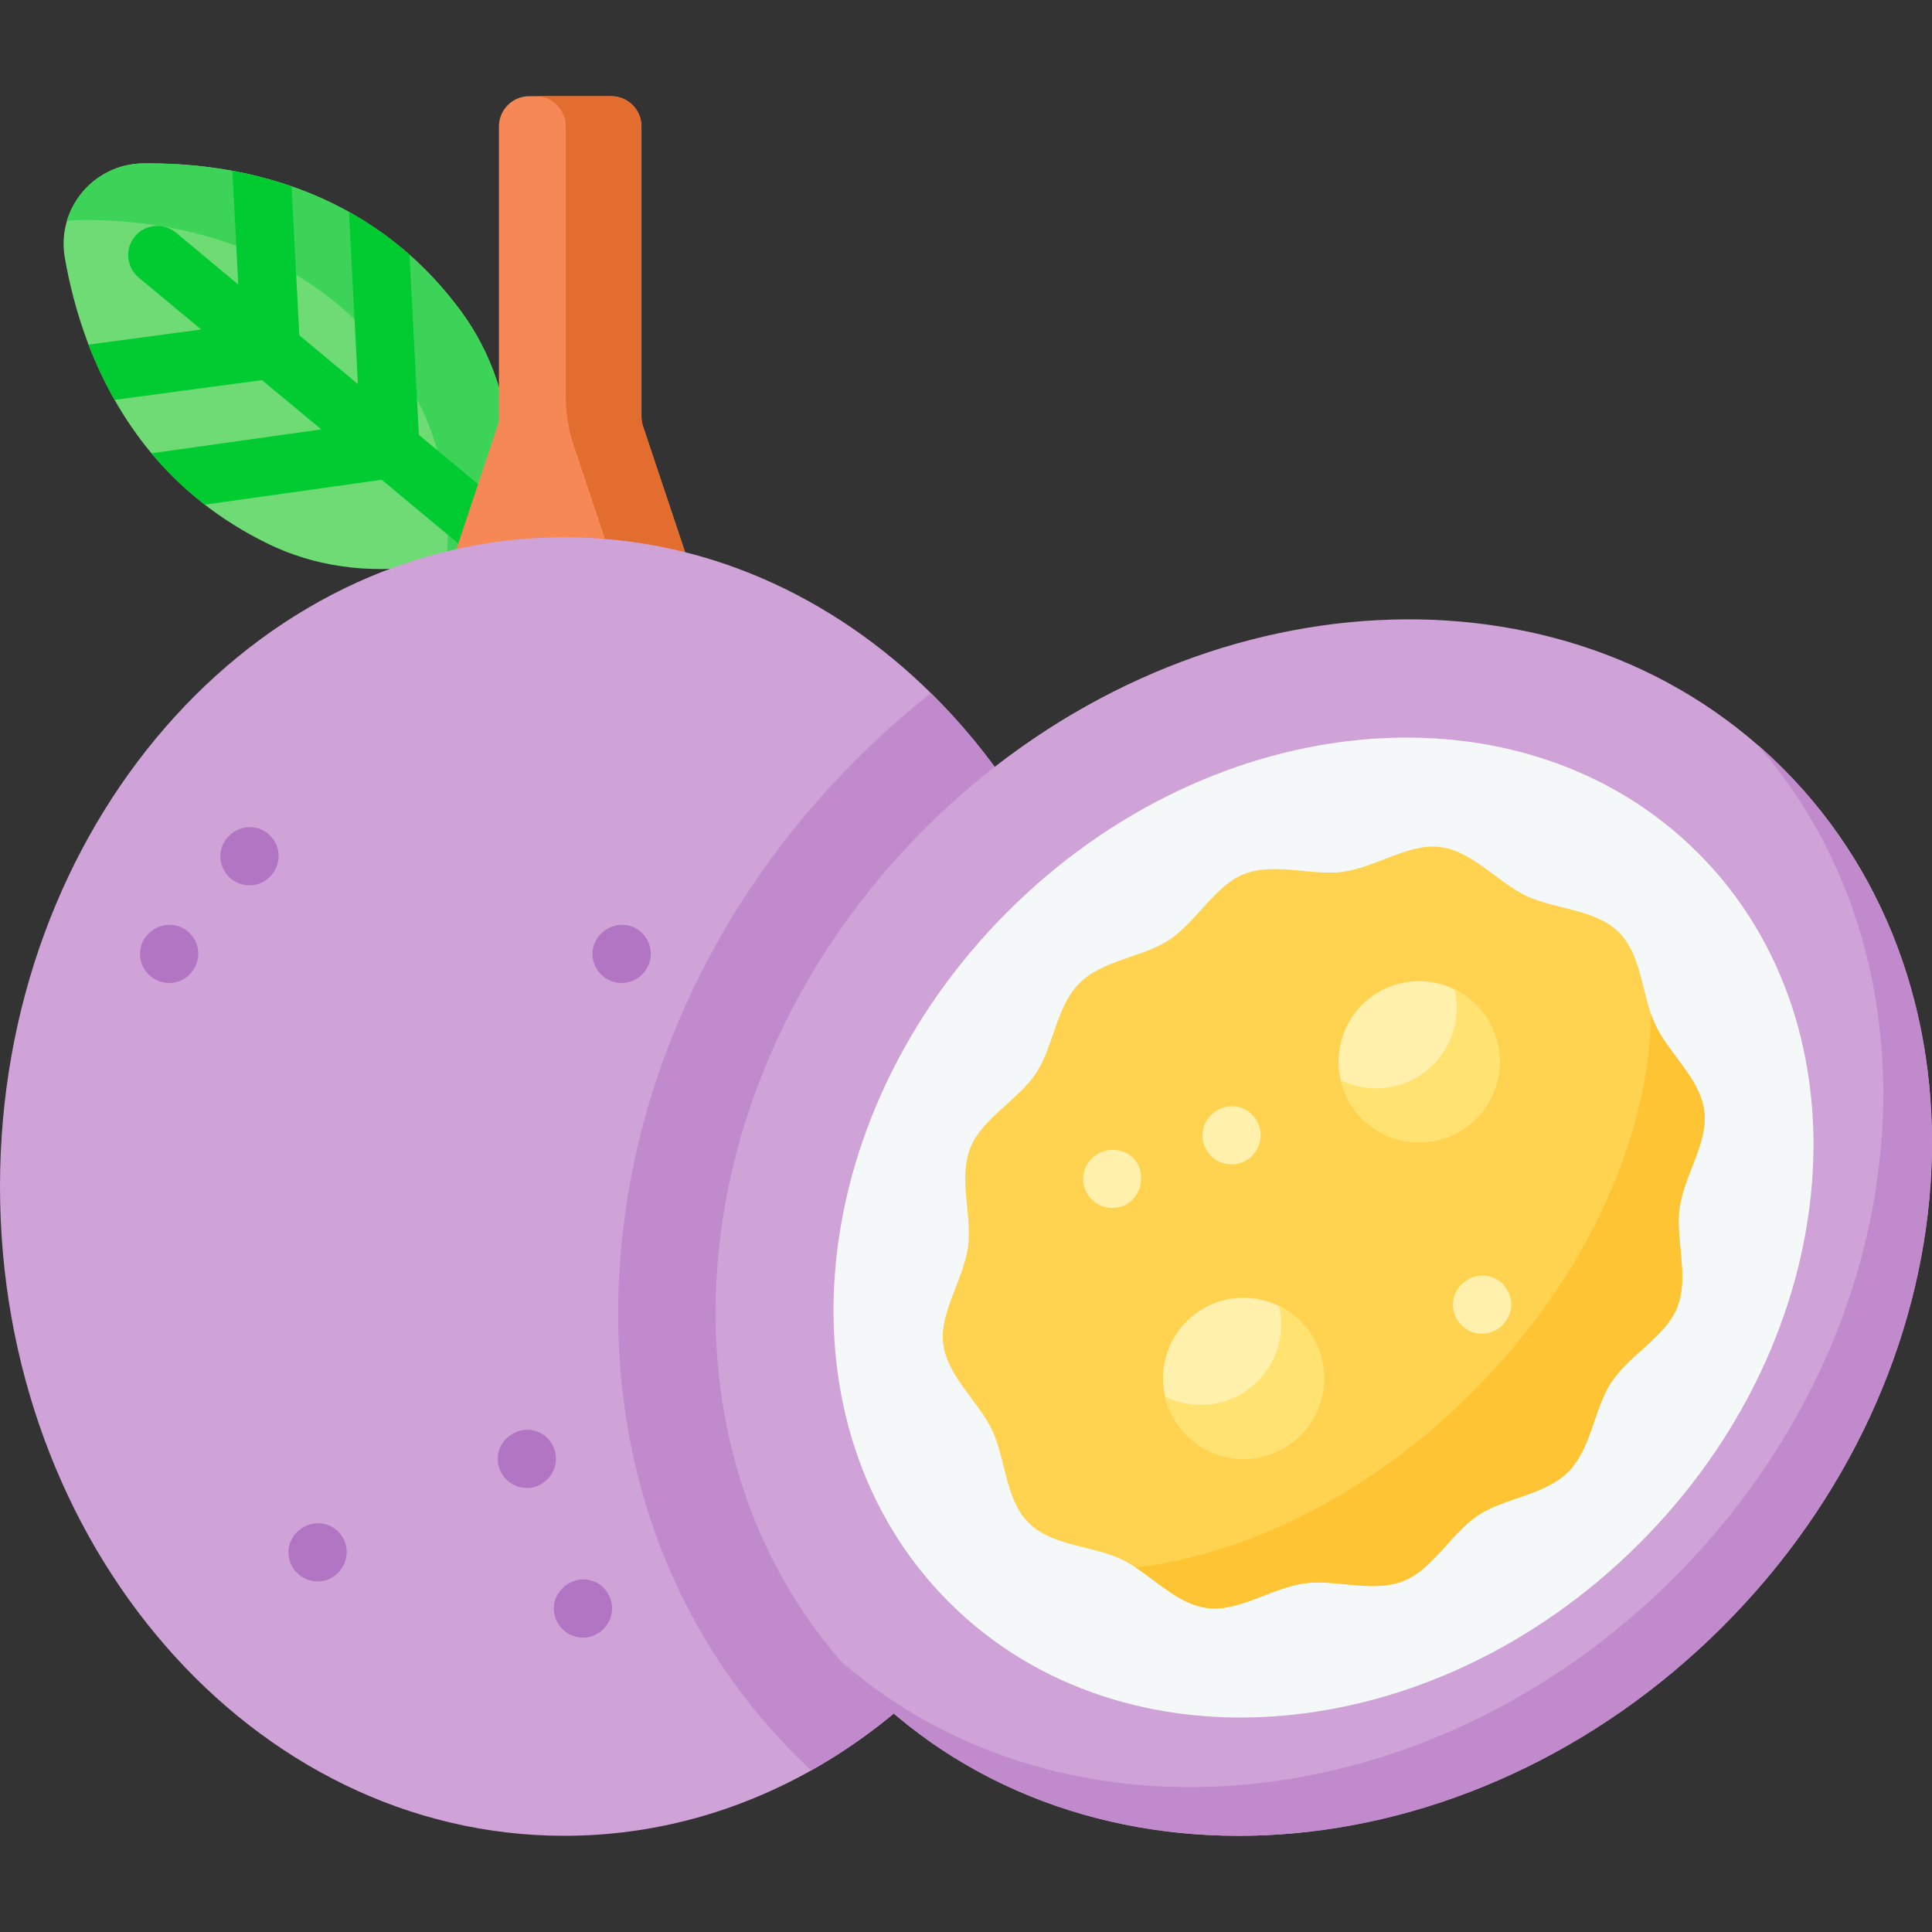 <svg xmlns="http://www.w3.org/2000/svg" fill="none" viewBox="0 0 24 24" height="24" width="24">
<rect x="0" y="0" width="24" height="24" fill="#333333" stroke="none"/>
<g clip-path="url(#clip0_591_20902)">
<path fill="#6FDB75" d="M1.777 2.03C1.32 2.036 0.948 2.344 0.83 2.75C0.788 2.891 0.778 3.044 0.805 3.201C0.861 3.523 0.952 3.894 1.099 4.279C1.187 4.507 1.294 4.74 1.425 4.97C1.552 5.194 1.703 5.416 1.88 5.629C2.242 6.062 2.716 6.458 3.337 6.759C3.894 7.029 4.551 7.132 5.26 7.031C5.581 6.984 5.926 6.896 6.241 6.736C6.341 6.396 6.364 6.039 6.35 5.715C6.319 4.998 6.097 4.37 5.73 3.871C4.567 2.289 2.867 2.017 1.777 2.03Z"></path>
<path fill="#3DD358" d="M6.241 6.735C6.017 6.85 5.777 6.927 5.542 6.979C5.564 6.788 5.567 6.598 5.56 6.418C5.529 5.701 5.307 5.073 4.94 4.574C3.777 2.992 2.077 2.72 0.987 2.733C0.934 2.734 0.881 2.739 0.83 2.748C0.949 2.342 1.322 2.035 1.777 2.03C2.867 2.017 4.567 2.288 5.73 3.871C6.097 4.37 6.319 4.997 6.35 5.715C6.364 6.039 6.34 6.396 6.241 6.735Z"></path>
<path fill="#00CB31" d="M6.324 6.334C6.306 6.469 6.279 6.603 6.241 6.736C6.118 6.798 5.991 6.85 5.862 6.892L4.742 5.96L2.543 6.269C2.289 6.072 2.07 5.856 1.881 5.631L3.991 5.334L3.255 4.722L1.423 4.967C1.292 4.739 1.186 4.507 1.1 4.281L2.499 4.093L1.722 3.447C1.569 3.319 1.548 3.091 1.676 2.937C1.803 2.783 2.032 2.762 2.186 2.89L2.96 3.535L2.887 2.122C3.125 2.166 3.373 2.228 3.622 2.315L3.718 4.165L4.446 4.771L4.335 2.633C4.593 2.776 4.846 2.951 5.087 3.165L5.203 5.402L6.324 6.334Z"></path>
<path fill="#F58855" d="M7.969 5.176V1.571C7.969 1.363 7.8 1.195 7.593 1.195H6.574C6.367 1.195 6.198 1.363 6.198 1.571V5.176C6.198 5.217 6.192 5.259 6.178 5.298L5.645 6.894C5.611 6.997 5.687 7.102 5.795 7.102H8.372C8.48 7.102 8.556 6.997 8.522 6.894L7.989 5.298C7.975 5.259 7.969 5.217 7.969 5.176Z"></path>
<path fill="#E26D2E" d="M8.138 7.102H7.169C7.406 7.102 7.574 6.87 7.499 6.644L7.126 5.529C7.062 5.337 7.029 5.135 7.029 4.932V1.571C7.029 1.363 6.861 1.195 6.653 1.195H7.593C7.8 1.195 7.968 1.363 7.968 1.571V5.176C7.968 5.217 7.975 5.259 7.988 5.298L8.514 6.87C8.589 7.095 8.428 7.128 8.138 7.102Z"></path>
<path fill="#CFA2D8" d="M14.017 14.739C14.017 17.928 12.41 20.684 10.077 21.993C9.15 22.513 8.109 22.805 7.009 22.805C3.138 22.805 0 19.194 0 14.739C0 10.285 3.138 6.674 7.009 6.674C8.747 6.674 10.338 7.402 11.563 8.609C13.065 10.088 14.017 12.286 14.017 14.739Z"></path>
<path fill="#C18ACC" d="M14.017 14.739C14.017 17.927 12.41 20.683 10.077 21.993C10.013 21.932 9.949 21.87 9.886 21.808C8.311 20.233 7.534 18.061 7.701 15.693C7.862 13.389 8.904 11.168 10.633 9.438C10.93 9.142 11.241 8.865 11.565 8.61C13.066 10.089 14.017 12.287 14.017 14.739Z"></path>
<path fill="#CFA2D8" d="M21.4 20.205C18.25 23.355 13.478 23.69 10.741 20.953C10.631 20.842 10.525 20.729 10.425 20.612C8.036 17.833 8.466 13.316 11.489 10.293C14.521 7.261 19.057 6.838 21.833 9.253C21.941 9.346 22.046 9.444 22.148 9.546C24.885 12.283 24.55 17.055 21.4 20.205Z"></path>
<path fill="#C18ACC" d="M21.4 20.205C18.25 23.355 13.478 23.69 10.741 20.952C10.639 20.851 10.542 20.748 10.449 20.64C13.226 23.057 17.762 22.633 20.794 19.6C23.827 16.568 24.251 12.033 21.837 9.257C21.836 9.256 21.835 9.255 21.834 9.254C21.942 9.346 22.046 9.445 22.147 9.546C24.884 12.283 24.549 17.055 21.4 20.205Z"></path>
<path fill="#F4F8F9" d="M20.365 19.173C22.935 16.604 23.261 12.764 21.094 10.596C18.927 8.429 15.087 8.756 12.517 11.325C9.947 13.895 9.621 17.735 11.788 19.902C13.955 22.069 17.795 21.743 20.365 19.173Z"></path>
<path fill="#FFD250" d="M19.48 18.285C19.188 18.576 18.69 18.605 18.364 18.822C18.021 19.05 17.799 19.496 17.434 19.64C17.051 19.791 16.585 19.613 16.198 19.669C15.79 19.728 15.389 20.025 14.999 19.976C14.663 19.934 14.394 19.66 14.107 19.471C14.047 19.432 13.987 19.397 13.925 19.368C13.565 19.199 13.067 19.206 12.777 18.916C12.487 18.626 12.495 18.128 12.325 17.768C12.156 17.407 11.768 17.099 11.717 16.695C11.668 16.305 11.965 15.903 12.024 15.496C12.08 15.108 11.902 14.643 12.054 14.259C12.198 13.895 12.643 13.672 12.871 13.329C13.088 13.003 13.117 12.506 13.409 12.214C13.701 11.922 14.198 11.893 14.524 11.676C14.867 11.448 15.09 11.002 15.454 10.858C15.838 10.707 16.303 10.885 16.691 10.829C17.098 10.77 17.5 10.473 17.89 10.522C18.294 10.573 18.603 10.961 18.963 11.13C19.323 11.3 19.821 11.292 20.111 11.582C20.367 11.838 20.391 12.256 20.51 12.598C20.526 12.644 20.543 12.688 20.563 12.73C20.732 13.091 21.12 13.399 21.171 13.804C21.22 14.194 20.923 14.595 20.865 15.003C20.809 15.39 20.986 15.856 20.835 16.239C20.691 16.604 20.245 16.826 20.017 17.169C19.8 17.495 19.771 17.993 19.48 18.285Z"></path>
<path fill="#FFF0AB" d="M14.154 14.504C14.116 14.401 14.029 14.315 13.887 14.289C13.671 14.248 13.455 14.419 13.455 14.644C13.455 14.841 13.616 15.006 13.817 15.006C14.101 15.006 14.232 14.717 14.154 14.504Z"></path>
<path fill="#FFF0AB" d="M15.299 14.465C15.554 14.465 15.731 14.202 15.633 13.964C15.588 13.855 15.492 13.771 15.369 13.748C15.153 13.708 14.937 13.878 14.937 14.103C14.937 14.3 15.097 14.465 15.299 14.465Z"></path>
<path fill="#FFF0AB" d="M18.481 15.851C18.265 15.811 18.049 15.982 18.049 16.206C18.049 16.403 18.209 16.568 18.411 16.568C18.666 16.568 18.843 16.305 18.745 16.067C18.701 15.958 18.604 15.874 18.481 15.851Z"></path>
<path fill="#FFC433" d="M20.835 16.239C20.691 16.604 20.245 16.826 20.017 17.169C19.8 17.495 19.771 17.993 19.48 18.284C19.187 18.576 18.69 18.605 18.364 18.822C18.021 19.05 17.798 19.496 17.434 19.64C17.05 19.791 16.585 19.613 16.198 19.67C15.79 19.728 15.389 20.025 14.999 19.976C14.664 19.934 14.395 19.661 14.108 19.473C15.504 19.306 17.029 18.556 18.294 17.29C19.713 15.872 20.483 14.129 20.511 12.606C20.511 12.605 20.511 12.604 20.511 12.602C20.527 12.647 20.544 12.689 20.563 12.73C20.732 13.091 21.12 13.399 21.171 13.804C21.22 14.194 20.923 14.595 20.864 15.002C20.808 15.39 20.986 15.856 20.835 16.239Z"></path>
<path fill="#FFF0AB" d="M16.155 17.829C15.765 18.22 15.131 18.22 14.74 17.829C14.603 17.692 14.514 17.524 14.473 17.348C14.398 17.023 14.487 16.668 14.74 16.414C15.051 16.104 15.514 16.04 15.888 16.223C15.984 16.27 16.075 16.334 16.155 16.414C16.546 16.805 16.546 17.439 16.155 17.829Z"></path>
<path fill="#FFF0AB" d="M18.336 13.897C17.945 14.287 17.312 14.287 16.921 13.897C16.783 13.759 16.694 13.591 16.654 13.415C16.579 13.09 16.668 12.735 16.921 12.482C17.231 12.171 17.695 12.107 18.068 12.29C18.165 12.337 18.256 12.401 18.336 12.482C18.727 12.872 18.727 13.506 18.336 13.897Z"></path>
<path fill="#FFE270" d="M16.156 17.829C15.765 18.22 15.131 18.22 14.74 17.829C14.604 17.692 14.514 17.526 14.474 17.35C14.847 17.534 15.312 17.47 15.622 17.159C15.876 16.905 15.965 16.549 15.889 16.223C15.985 16.27 16.075 16.334 16.156 16.414C16.546 16.805 16.546 17.438 16.156 17.829Z"></path>
<path fill="#FFE270" d="M18.336 13.897C17.945 14.288 17.312 14.288 16.921 13.897C16.785 13.76 16.695 13.593 16.654 13.418C17.028 13.601 17.492 13.537 17.803 13.227C18.057 12.973 18.145 12.617 18.07 12.291C18.166 12.338 18.256 12.401 18.336 12.482C18.727 12.872 18.727 13.506 18.336 13.897Z"></path>
<path fill="#B275C3" d="M7.312 19.626C7.096 19.586 6.88 19.756 6.88 19.981C6.88 20.178 7.04 20.343 7.242 20.343C7.497 20.343 7.674 20.08 7.576 19.842C7.532 19.733 7.435 19.649 7.312 19.626Z"></path>
<path fill="#B275C3" d="M3.17 10.281C2.954 10.24 2.737 10.411 2.737 10.636C2.737 10.833 2.898 10.998 3.099 10.998C3.354 10.998 3.532 10.735 3.434 10.497C3.389 10.387 3.292 10.304 3.17 10.281Z"></path>
<path fill="#B275C3" d="M2.172 11.494C1.955 11.454 1.739 11.624 1.739 11.849C1.739 12.046 1.9 12.211 2.101 12.211C2.356 12.211 2.534 11.948 2.436 11.71C2.391 11.601 2.294 11.517 2.172 11.494Z"></path>
<path fill="#B275C3" d="M8.057 11.71C8.012 11.601 7.915 11.517 7.793 11.494C7.577 11.454 7.36 11.624 7.36 11.849C7.36 12.046 7.521 12.211 7.722 12.211C7.978 12.211 8.155 11.948 8.057 11.71Z"></path>
<path fill="#B275C3" d="M4.015 18.928C3.799 18.888 3.583 19.058 3.583 19.283C3.583 19.48 3.744 19.645 3.945 19.645C4.2 19.645 4.377 19.382 4.28 19.144C4.235 19.035 4.138 18.951 4.015 18.928Z"></path>
<path fill="#B275C3" d="M6.879 17.983C6.834 17.874 6.738 17.79 6.615 17.767C6.399 17.727 6.183 17.897 6.183 18.122C6.183 18.319 6.343 18.484 6.545 18.484C6.8 18.484 6.977 18.221 6.879 17.983Z"></path>
</g>
<defs>
<clipPath id="clip0_591_20902">
<rect fill="white" height="24" width="24"></rect>
</clipPath>
</defs>
</svg>
